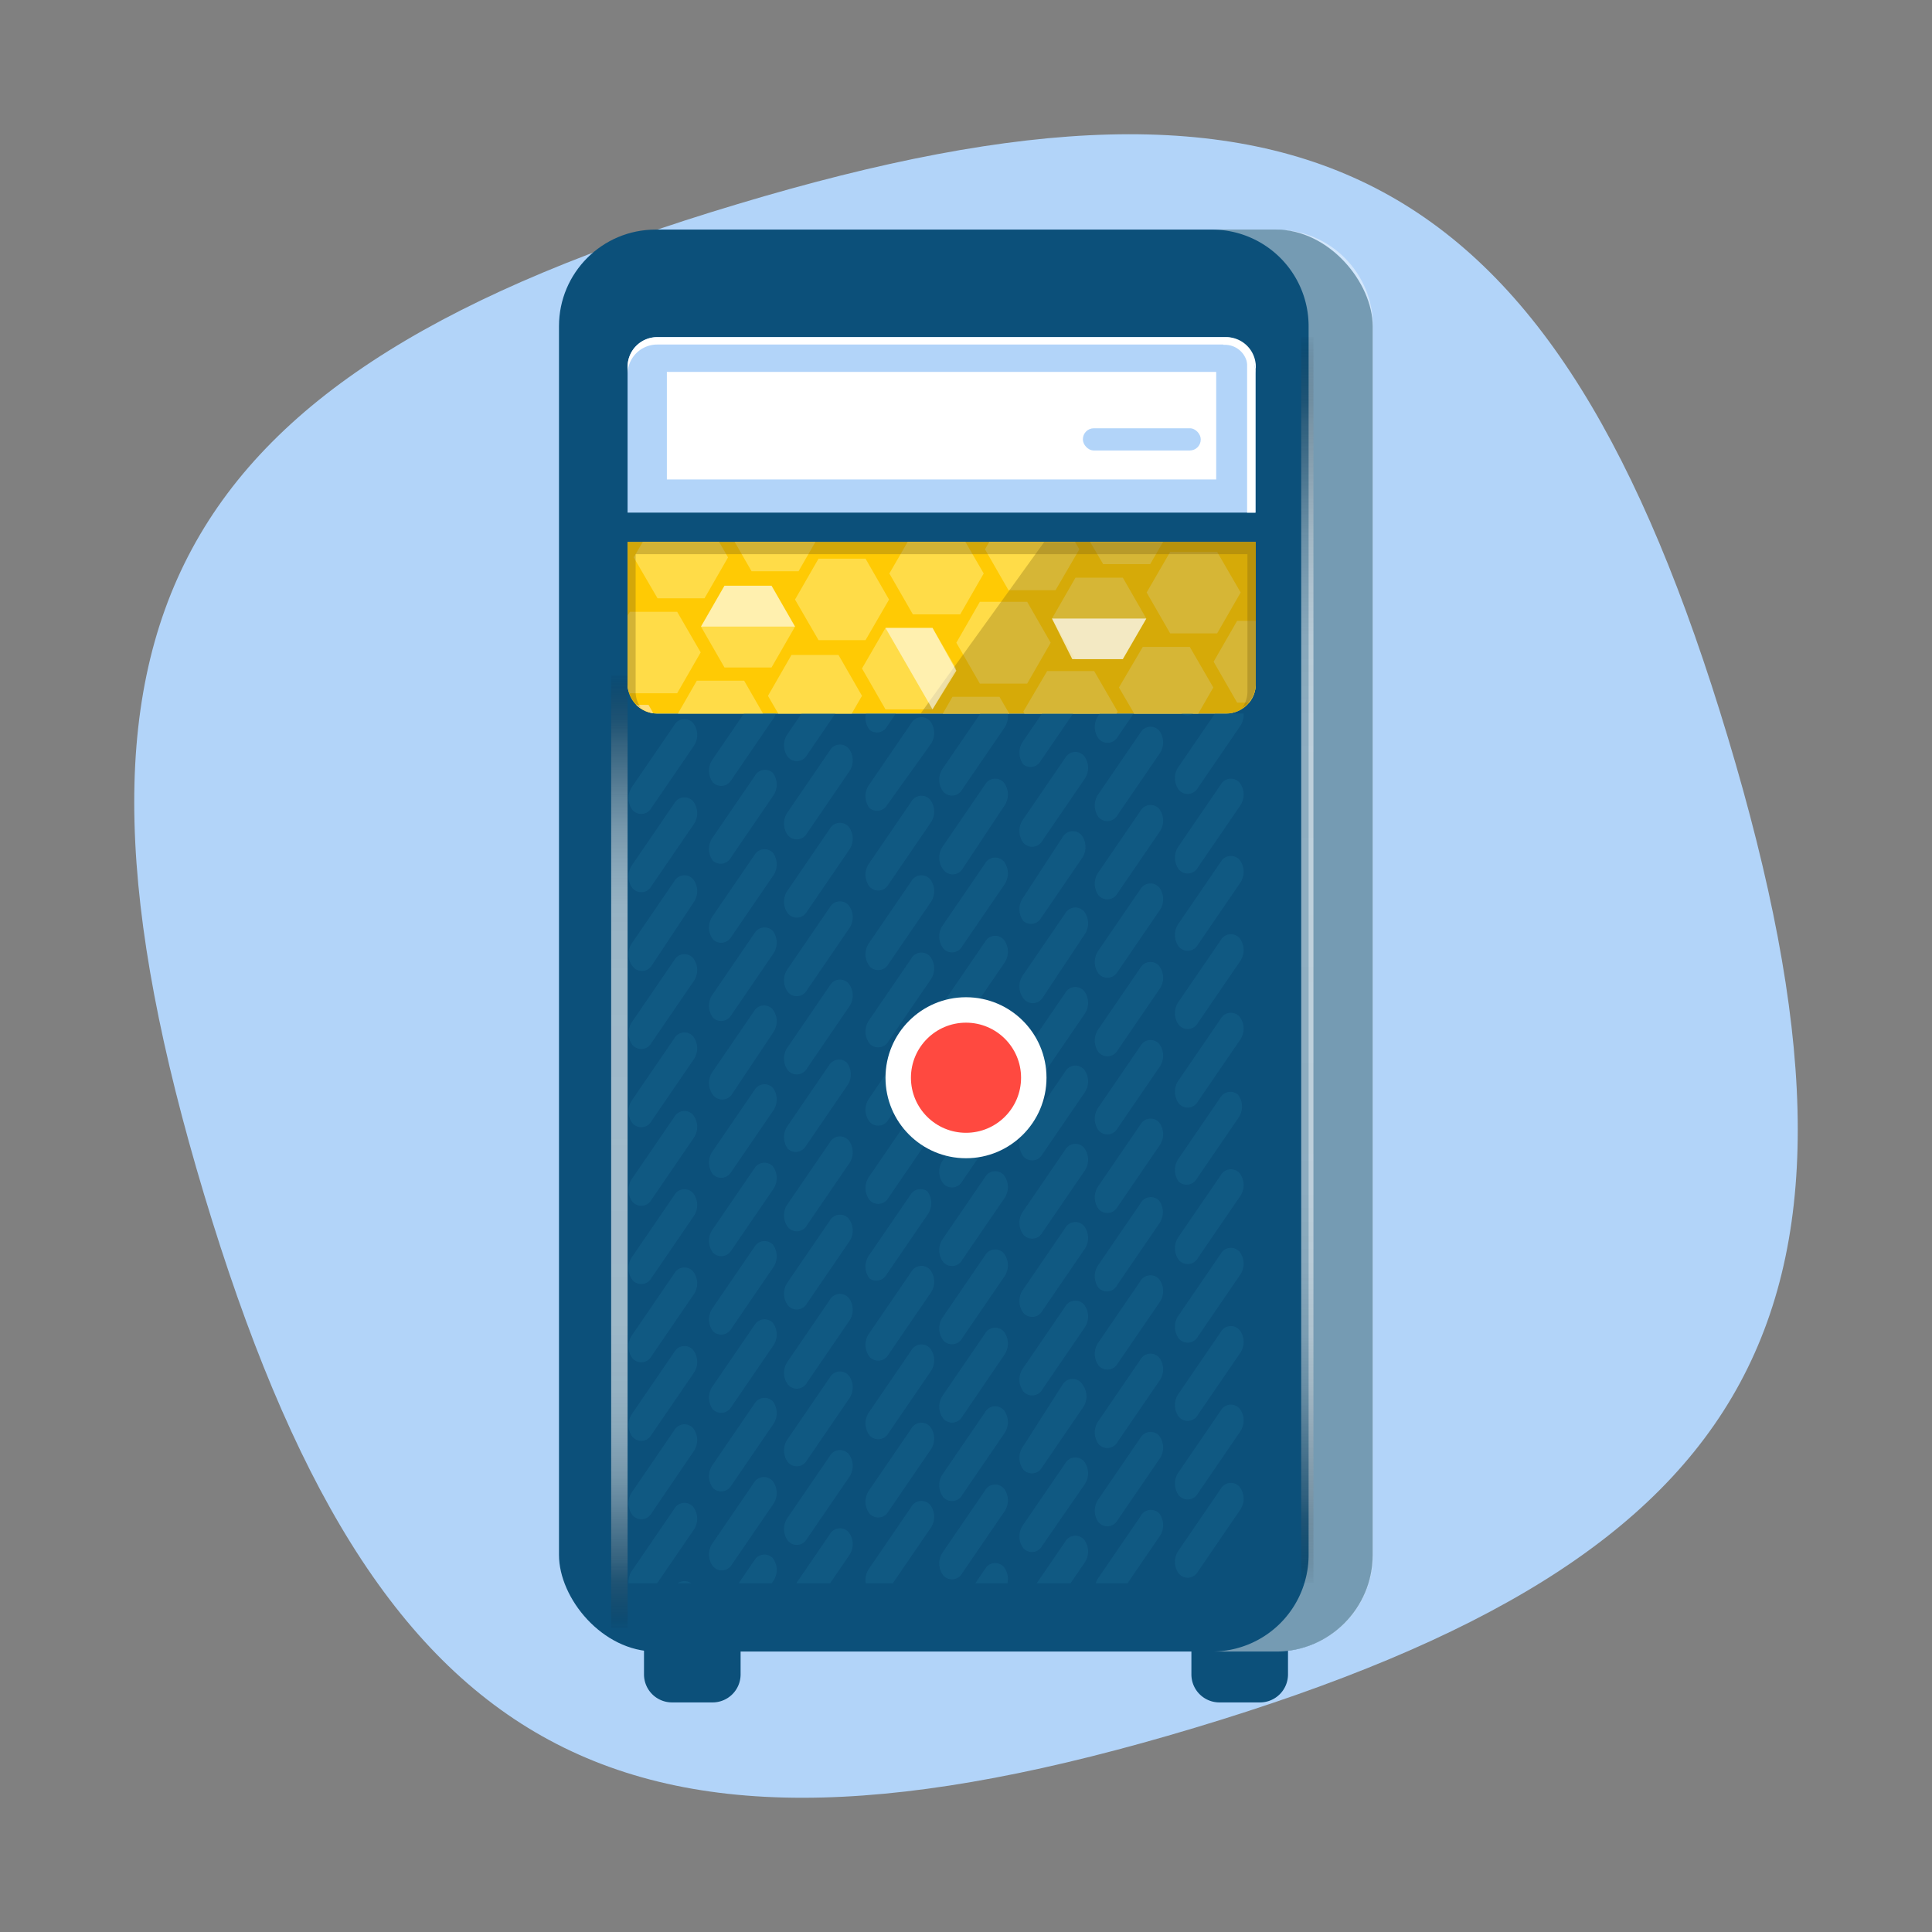 <svg xmlns="http://www.w3.org/2000/svg" xmlns:xlink="http://www.w3.org/1999/xlink" width="60" height="60" viewBox="0 0 60 60"><rect x="0" y="0" width="60" height="60" fill="#808080" stroke="none"/><defs><clipPath id="a"><path d="M19.49,16.83v4.41a0.92,0.92,0,0,0,.92.92H38.08A0.92,0.92,0,0,0,39,21.24V16.83H19.49Z" fill="none"/></clipPath><clipPath id="b"><rect x="19.49" y="22.16" width="19.5" height="27.01" fill="none"/></clipPath><linearGradient id="c" x1="19.24" y1="50.56" x2="19.24" y2="20.98" gradientUnits="userSpaceOnUse"><stop offset="0" stop-opacity="0"/><stop offset="0" stop-color="#090909" stop-opacity="0.04"/><stop offset="0.02" stop-color="#373737" stop-opacity="0.22"/><stop offset="0.05" stop-color="#626262" stop-opacity="0.39"/><stop offset="0.07" stop-color="#888" stop-opacity="0.53"/><stop offset="0.1" stop-color="#a8a8a8" stop-opacity="0.66"/><stop offset="0.13" stop-color="#c4c4c4" stop-opacity="0.77"/><stop offset="0.16" stop-color="#dadada" stop-opacity="0.85"/><stop offset="0.2" stop-color="#ebebeb" stop-opacity="0.92"/><stop offset="0.25" stop-color="#f6f6f6" stop-opacity="0.97"/><stop offset="0.32" stop-color="#fdfdfd" stop-opacity="0.99"/><stop offset="0.51" stop-color="#fff"/><stop offset="0.69" stop-color="#fdfdfd" stop-opacity="0.99"/><stop offset="0.76" stop-color="#f6f6f6" stop-opacity="0.97"/><stop offset="0.8" stop-color="#ebebeb" stop-opacity="0.92"/><stop offset="0.84" stop-color="#dadada" stop-opacity="0.85"/><stop offset="0.87" stop-color="#c4c4c4" stop-opacity="0.77"/><stop offset="0.9" stop-color="#a8a8a8" stop-opacity="0.66"/><stop offset="0.93" stop-color="#888" stop-opacity="0.53"/><stop offset="0.95" stop-color="#626262" stop-opacity="0.39"/><stop offset="0.98" stop-color="#373737" stop-opacity="0.22"/><stop offset="1" stop-color="#090909" stop-opacity="0.04"/><stop offset="1" stop-opacity="0"/></linearGradient><linearGradient id="d" x1="40.6" y1="49.17" x2="40.6" y2="10.47" xlink:href="#c"/></defs><title>Icon CDN</title><g style="isolation:isolate"><path d="M22.9,6.34C5.14,11.66,1,19.34,6.34,37.1S19.34,59,37.1,53.66,59,40.66,53.66,22.9,40.66,1,22.9,6.34Z" fill="#b2d4f9"/><path d="M20,50.18V52a0.87,0.87,0,0,0,.87.87h1.25A0.87,0.87,0,0,0,23,52V50.18H20Z" fill="#0c507a"/><path d="M37,50.18V52a0.87,0.87,0,0,0,.87.87h1.25A0.87,0.87,0,0,0,40,52V50.18H37Z" fill="#0c507a"/><rect x="17.36" y="7.13" width="25.27" height="44.16" rx="3" ry="3" fill="#0c507a"/><path d="M39.64,7.13h-2a3,3,0,0,1,3,3V48.29a3,3,0,0,1-3,3h2a3,3,0,0,0,3-3V10.13A3,3,0,0,0,39.64,7.13Z" fill="#fff" opacity="0.43" style="mix-blend-mode:overlay"/><rect x="19.49" y="10.47" width="19.5" height="11.69" rx="0.92" ry="0.92" fill="#b2d4f9"/><path d="M38.08,10.47H20.41a0.92,0.92,0,0,0-.92.92v0.23a0.92,0.92,0,0,1,.92-0.92H38.08a0.92,0.92,0,0,1,.92.92V11.39A0.92,0.92,0,0,0,38.08,10.47Z" fill="#fff"/><rect x="20.71" y="11.55" width="17.06" height="3.34" fill="#fff"/><rect x="33.63" y="13.3" width="3.66" height="0.69" rx="0.34" ry="0.34" fill="#b2d4f9"/><rect x="19.12" y="15.92" width="21.29" height="0.92" fill="#0c507a"/><path d="M19.49,16.83v4.41a0.92,0.92,0,0,0,.92.92H38.08A0.92,0.92,0,0,0,39,21.24V16.83H19.49Z" fill="#ffca04"/><g clip-path="url(#a)"><polygon points="15.74 25.23 15.01 23.96 15.74 22.7 17.2 22.7 17.93 23.96 17.2 25.23 15.74 25.23" fill="#ffdf7b"/><polygon points="17.82 27.38 17.09 26.11 17.82 24.84 19.29 24.84 20.02 26.11 19.29 27.38 17.82 27.38" fill="#ffdf7b"/><polygon points="16.59 22.28 15.86 21.02 16.59 19.75 18.06 19.75 18.79 21.02 18.06 22.28 16.59 22.28" fill="#ffdf7b"/><polygon points="18.68 24.43 17.94 23.16 18.68 21.89 20.14 21.89 20.87 23.16 20.14 24.43 18.68 24.43" fill="#ffdf7b"/><polygon points="20.76 26.57 20.02 25.31 20.76 24.04 22.22 24.04 22.95 25.31 22.22 26.57 20.76 26.57" fill="#ffdf7b"/><polygon points="19.56 21.53 18.83 20.26 19.56 19 21.03 19 21.76 20.26 21.03 21.53 19.56 21.53" fill="#ffdc48"/><polygon points="21.64 23.68 20.91 22.41 21.64 21.14 23.11 21.14 23.84 22.41 23.11 23.68 21.64 23.68" fill="#ffdc48"/><polygon points="23.73 25.82 23 24.55 23.73 23.29 25.19 23.29 25.92 24.55 25.19 25.82 23.73 25.82" fill="#ffdf7b"/><polygon points="20.42 18.58 19.68 17.31 20.42 16.05 21.88 16.05 22.61 17.31 21.88 18.58 20.42 18.58" fill="#ffdc48"/><polygon points="22.5 20.73 21.77 19.46 22.5 18.19 23.96 18.19 24.69 19.46 23.96 20.73 22.5 20.73" fill="#ffdc48"/><polygon points="24.58 22.87 23.85 21.61 24.58 20.34 26.04 20.34 26.77 21.61 26.04 22.87 24.58 22.87" fill="#ffdc48"/><polygon points="26.66 25.02 25.93 23.75 26.66 22.48 28.12 22.48 28.86 23.75 28.12 25.02 26.66 25.02" fill="#ffdf7b"/><polygon points="23.34 17.74 22.61 16.47 23.34 15.2 24.8 15.2 25.53 16.47 24.8 17.74 23.34 17.74" fill="#ffdc48"/><polygon points="25.42 19.88 24.69 18.62 25.42 17.35 26.88 17.35 27.61 18.62 26.88 19.88 25.42 19.88" fill="#ffdc48"/><polygon points="27.5 22.03 26.77 20.76 27.5 19.5 28.96 19.5 29.69 20.76 28.96 22.03 27.5 22.03" fill="#ffdc48"/><polygon points="29.58 24.18 28.85 22.91 29.58 21.64 31.04 21.64 31.78 22.91 31.04 24.18 29.58 24.18" fill="#ffdc48"/><polygon points="28.35 19.08 27.62 17.81 28.35 16.55 29.82 16.55 30.55 17.81 29.82 19.08 28.35 19.08" fill="#ffdc48"/><polygon points="30.43 21.23 29.7 19.96 30.43 18.69 31.9 18.69 32.63 19.96 31.9 21.23 30.43 21.23" fill="#ffdc48"/><polygon points="32.52 23.37 31.78 22.1 32.52 20.84 33.98 20.84 34.71 22.1 33.98 23.37 32.52 23.37" fill="#ffdc48"/><polygon points="34.6 25.52 33.87 24.25 34.6 22.98 36.06 22.98 36.79 24.25 36.06 25.52 34.6 25.52" fill="#ffdf7b"/><polygon points="31.32 18.33 30.59 17.06 31.32 15.79 32.78 15.79 33.52 17.06 32.78 18.33 31.32 18.33" fill="#ffdc48"/><polygon points="33.4 20.47 32.67 19.21 33.4 17.94 34.87 17.94 35.6 19.21 34.87 20.47 33.4 20.47" fill="#ffdc48"/><polygon points="35.49 22.62 34.75 21.35 35.49 20.09 36.95 20.09 37.68 21.35 36.95 22.62 35.49 22.62" fill="#ffdc48"/><polygon points="37.57 24.77 36.84 23.5 37.57 22.23 39.03 22.23 39.76 23.5 39.03 24.77 37.57 24.77" fill="#ffdf7b"/><polygon points="34.26 17.52 33.52 16.26 34.26 14.99 35.72 14.99 36.45 16.26 35.72 17.52 34.26 17.52" fill="#ffdc48"/><polygon points="36.34 19.67 35.61 18.4 36.34 17.14 37.8 17.14 38.53 18.4 37.8 19.67 36.34 19.67" fill="#ffdc48"/><polygon points="38.42 21.82 37.69 20.55 38.42 19.28 39.88 19.28 40.62 20.55 39.88 21.82 38.42 21.82" fill="#ffdc48"/></g><g opacity="0.35" style="mix-blend-mode:screen"><g clip-path="url(#b)"><path d="M19.64,25.15h0a0.61,0.61,0,0,1,0-.73l1.3-1.9a0.36,0.36,0,0,1,.59-0.06h0a0.61,0.61,0,0,1,0,.73l-1.3,1.9A0.36,0.36,0,0,1,19.64,25.15Z" fill="#186a93"/><path d="M19.64,27.58h0a0.61,0.61,0,0,1,0-.73l1.3-1.9a0.36,0.36,0,0,1,.59-0.06h0a0.61,0.61,0,0,1,0,.73l-1.3,1.9A0.36,0.36,0,0,1,19.64,27.58Z" fill="#186a93"/><path d="M19.64,30h0a0.61,0.61,0,0,1,0-.73l1.3-1.9a0.36,0.36,0,0,1,.59-0.06h0a0.61,0.61,0,0,1,0,.73L20.23,30A0.36,0.36,0,0,1,19.64,30Z" fill="#186a93"/><path d="M19.64,32.45h0a0.61,0.61,0,0,1,0-.73l1.3-1.9a0.36,0.36,0,0,1,.59-0.06h0a0.61,0.61,0,0,1,0,.73l-1.3,1.9A0.36,0.36,0,0,1,19.64,32.45Z" fill="#186a93"/><path d="M19.64,34.88h0a0.61,0.61,0,0,1,0-.73l1.3-1.9a0.36,0.36,0,0,1,.59-0.06h0a0.61,0.61,0,0,1,0,.73l-1.3,1.9A0.36,0.36,0,0,1,19.64,34.88Z" fill="#186a93"/><path d="M19.64,37.32h0a0.61,0.61,0,0,1,0-.73l1.3-1.9a0.36,0.36,0,0,1,.59-0.06h0a0.61,0.61,0,0,1,0,.73l-1.3,1.9A0.36,0.36,0,0,1,19.64,37.32Z" fill="#186a93"/><path d="M19.64,39.75h0a0.61,0.61,0,0,1,0-.73l1.3-1.9a0.36,0.36,0,0,1,.59-0.06h0a0.61,0.61,0,0,1,0,.73l-1.3,1.9A0.36,0.36,0,0,1,19.64,39.75Z" fill="#186a93"/><path d="M19.64,42.18h0a0.61,0.61,0,0,1,0-.73l1.3-1.9a0.36,0.36,0,0,1,.59-0.06h0a0.61,0.61,0,0,1,0,.73l-1.3,1.9A0.36,0.36,0,0,1,19.64,42.18Z" fill="#186a93"/><path d="M19.64,44.62h0a0.61,0.61,0,0,1,0-.73l1.3-1.9a0.36,0.36,0,0,1,.59-0.06h0a0.61,0.61,0,0,1,0,.73l-1.3,1.9A0.36,0.36,0,0,1,19.64,44.62Z" fill="#186a93"/><path d="M19.64,47.05h0a0.61,0.61,0,0,1,0-.73l1.3-1.9a0.36,0.36,0,0,1,.59-0.06h0a0.61,0.61,0,0,1,0,.73L20.23,47A0.36,0.36,0,0,1,19.64,47.05Z" fill="#186a93"/><path d="M19.64,49.49h0a0.61,0.61,0,0,1,0-.73l1.3-1.9a0.36,0.36,0,0,1,.59-0.06h0a0.61,0.61,0,0,1,0,.73l-1.3,1.9A0.36,0.36,0,0,1,19.64,49.49Z" fill="#186a93"/><path d="M19.64,51.92h0a0.61,0.61,0,0,1,0-.73l1.3-1.9a0.36,0.36,0,0,1,.59-0.06h0a0.61,0.61,0,0,1,0,.73l-1.3,1.9A0.36,0.36,0,0,1,19.64,51.92Z" fill="#186a93"/><path d="M22.14,24.3h0a0.61,0.61,0,0,1,0-.73l1.3-1.9A0.36,0.36,0,0,1,24,21.61h0a0.61,0.61,0,0,1,0,.73l-1.3,1.9A0.36,0.36,0,0,1,22.14,24.3Z" fill="#186a93"/><path d="M22.14,26.73h0a0.61,0.61,0,0,1,0-.73l1.3-1.9A0.36,0.36,0,0,1,24,24h0a0.61,0.61,0,0,1,0,.73l-1.3,1.9A0.36,0.36,0,0,1,22.14,26.73Z" fill="#186a93"/><path d="M22.14,29.17h0a0.61,0.61,0,0,1,0-.73l1.3-1.9A0.36,0.36,0,0,1,24,26.48h0a0.61,0.61,0,0,1,0,.73l-1.3,1.9A0.36,0.36,0,0,1,22.14,29.17Z" fill="#186a93"/><path d="M22.14,31.6h0a0.61,0.61,0,0,1,0-.73l1.3-1.9A0.36,0.36,0,0,1,24,28.91h0a0.61,0.61,0,0,1,0,.73l-1.3,1.9A0.36,0.36,0,0,1,22.14,31.6Z" fill="#186a93"/><path d="M22.14,34h0a0.61,0.61,0,0,1,0-.73l1.3-1.9A0.36,0.36,0,0,1,24,31.35h0a0.61,0.61,0,0,1,0,.73L22.72,34A0.36,0.36,0,0,1,22.14,34Z" fill="#186a93"/><path d="M22.14,36.47h0a0.61,0.61,0,0,1,0-.73l1.3-1.9A0.36,0.36,0,0,1,24,33.78h0a0.61,0.61,0,0,1,0,.73l-1.3,1.9A0.36,0.36,0,0,1,22.14,36.47Z" fill="#186a93"/><path d="M22.14,38.9h0a0.61,0.61,0,0,1,0-.73l1.3-1.9A0.36,0.36,0,0,1,24,36.22h0a0.61,0.61,0,0,1,0,.73l-1.3,1.9A0.36,0.36,0,0,1,22.14,38.9Z" fill="#186a93"/><path d="M22.14,41.34h0a0.61,0.61,0,0,1,0-.73l1.3-1.9A0.36,0.36,0,0,1,24,38.65h0a0.61,0.61,0,0,1,0,.73l-1.3,1.9A0.36,0.36,0,0,1,22.14,41.34Z" fill="#186a93"/><path d="M22.14,43.77h0a0.61,0.61,0,0,1,0-.73l1.3-1.9A0.36,0.36,0,0,1,24,41.08h0a0.61,0.61,0,0,1,0,.73l-1.3,1.9A0.36,0.36,0,0,1,22.14,43.77Z" fill="#186a93"/><path d="M22.14,46.21h0a0.61,0.61,0,0,1,0-.73l1.3-1.9A0.36,0.36,0,0,1,24,43.52h0a0.61,0.61,0,0,1,0,.73l-1.3,1.9A0.36,0.36,0,0,1,22.14,46.21Z" fill="#186a93"/><path d="M22.14,48.64h0a0.61,0.61,0,0,1,0-.73l1.3-1.9A0.36,0.36,0,0,1,24,46h0a0.61,0.61,0,0,1,0,.73l-1.3,1.9A0.36,0.36,0,0,1,22.14,48.64Z" fill="#186a93"/><path d="M22.14,51.07h0a0.61,0.61,0,0,1,0-.73l1.3-1.9A0.36,0.36,0,0,1,24,48.39h0a0.61,0.61,0,0,1,0,.73L22.72,51A0.36,0.36,0,0,1,22.14,51.07Z" fill="#186a93"/><path d="M24.47,23.51h0a0.61,0.61,0,0,1,0-.73l1.3-1.9a0.36,0.36,0,0,1,.59-0.06h0a0.61,0.61,0,0,1,0,.73l-1.3,1.9A0.36,0.36,0,0,1,24.47,23.51Z" fill="#186a93"/><path d="M24.47,25.94h0a0.61,0.61,0,0,1,0-.73l1.3-1.9a0.36,0.36,0,0,1,.59-0.06h0a0.61,0.61,0,0,1,0,.73l-1.3,1.9A0.36,0.36,0,0,1,24.47,25.94Z" fill="#186a93"/><path d="M24.47,28.37h0a0.61,0.61,0,0,1,0-.73l1.3-1.9a0.36,0.36,0,0,1,.59-0.06h0a0.61,0.61,0,0,1,0,.73l-1.3,1.9A0.36,0.36,0,0,1,24.47,28.37Z" fill="#186a93"/><path d="M24.47,30.81h0a0.61,0.61,0,0,1,0-.73l1.3-1.9a0.36,0.36,0,0,1,.59-0.06h0a0.61,0.61,0,0,1,0,.73l-1.3,1.9A0.36,0.36,0,0,1,24.47,30.81Z" fill="#186a93"/><path d="M24.47,33.24h0a0.61,0.61,0,0,1,0-.73l1.3-1.9a0.36,0.36,0,0,1,.59-0.06h0a0.61,0.61,0,0,1,0,.73l-1.3,1.9A0.36,0.36,0,0,1,24.47,33.24Z" fill="#186a93"/><path d="M24.47,35.68h0a0.61,0.61,0,0,1,0-.73l1.3-1.9A0.36,0.36,0,0,1,26.3,33h0a0.61,0.61,0,0,1,0,.73l-1.3,1.9A0.36,0.36,0,0,1,24.47,35.68Z" fill="#186a93"/><path d="M24.47,38.11h0a0.61,0.61,0,0,1,0-.73l1.3-1.9a0.36,0.36,0,0,1,.59-0.06h0a0.61,0.61,0,0,1,0,.73l-1.3,1.9A0.36,0.36,0,0,1,24.47,38.11Z" fill="#186a93"/><path d="M24.47,40.54h0a0.61,0.61,0,0,1,0-.73l1.3-1.9a0.36,0.36,0,0,1,.59-0.06h0a0.61,0.61,0,0,1,0,.73l-1.3,1.9A0.36,0.36,0,0,1,24.47,40.54Z" fill="#186a93"/><path d="M24.47,43h0a0.61,0.61,0,0,1,0-.73l1.3-1.9a0.36,0.36,0,0,1,.59-0.06h0a0.61,0.61,0,0,1,0,.73l-1.3,1.9A0.36,0.36,0,0,1,24.47,43Z" fill="#186a93"/><path d="M24.47,45.41h0a0.61,0.61,0,0,1,0-.73l1.3-1.9a0.36,0.36,0,0,1,.59-0.06h0a0.61,0.61,0,0,1,0,.73l-1.3,1.9A0.36,0.36,0,0,1,24.47,45.41Z" fill="#186a93"/><path d="M24.47,47.85h0a0.61,0.61,0,0,1,0-.73l1.3-1.9a0.36,0.36,0,0,1,.59-0.06h0a0.61,0.61,0,0,1,0,.73l-1.3,1.9A0.36,0.36,0,0,1,24.47,47.85Z" fill="#186a93"/><path d="M24.47,50.28h0a0.61,0.61,0,0,1,0-.73l1.3-1.9a0.36,0.36,0,0,1,.59-0.06h0a0.61,0.61,0,0,1,0,.73l-1.3,1.9A0.36,0.36,0,0,1,24.47,50.28Z" fill="#186a93"/><path d="M27,22.66h0a0.61,0.61,0,0,1,0-.73l1.3-1.9A0.36,0.36,0,0,1,28.8,20h0a0.61,0.61,0,0,1,0,.73l-1.3,1.9A0.36,0.36,0,0,1,27,22.66Z" fill="#186a93"/><path d="M27,25.09h0a0.61,0.61,0,0,1,0-.73l1.3-1.9a0.36,0.36,0,0,1,.59-0.06h0a0.61,0.61,0,0,1,0,.73L27.55,25A0.36,0.36,0,0,1,27,25.09Z" fill="#186a93"/><path d="M27,27.53h0a0.61,0.61,0,0,1,0-.73l1.3-1.9a0.36,0.36,0,0,1,.59-0.06h0a0.61,0.61,0,0,1,0,.73l-1.3,1.9A0.36,0.36,0,0,1,27,27.53Z" fill="#186a93"/><path d="M27,30h0a0.61,0.61,0,0,1,0-.73l1.3-1.9a0.36,0.36,0,0,1,.59-0.06h0a0.61,0.61,0,0,1,0,.73l-1.3,1.9A0.36,0.36,0,0,1,27,30Z" fill="#186a93"/><path d="M27,32.4h0a0.61,0.61,0,0,1,0-.73l1.3-1.9a0.36,0.36,0,0,1,.59-0.06h0a0.61,0.61,0,0,1,0,.73l-1.3,1.9A0.36,0.36,0,0,1,27,32.4Z" fill="#186a93"/><path d="M27,34.83h0a0.61,0.61,0,0,1,0-.73l1.3-1.9a0.36,0.36,0,0,1,.59-0.06h0a0.61,0.61,0,0,1,0,.73l-1.3,1.9A0.36,0.36,0,0,1,27,34.83Z" fill="#186a93"/><path d="M27,37.26h0a0.61,0.61,0,0,1,0-.73l1.3-1.9a0.36,0.36,0,0,1,.59-0.06h0a0.61,0.61,0,0,1,0,.73l-1.3,1.9A0.36,0.36,0,0,1,27,37.26Z" fill="#186a93"/><path d="M27,39.7h0a0.61,0.61,0,0,1,0-.73l1.3-1.9A0.36,0.36,0,0,1,28.8,37h0a0.61,0.61,0,0,1,0,.73l-1.3,1.9A0.36,0.36,0,0,1,27,39.7Z" fill="#186a93"/><path d="M27,42.13h0a0.61,0.61,0,0,1,0-.73l1.3-1.9a0.36,0.36,0,0,1,.59-0.06h0a0.61,0.61,0,0,1,0,.73l-1.3,1.9A0.36,0.36,0,0,1,27,42.13Z" fill="#186a93"/><path d="M27,44.57h0a0.61,0.61,0,0,1,0-.73l1.3-1.9a0.36,0.36,0,0,1,.59-0.06h0a0.61,0.61,0,0,1,0,.73l-1.3,1.9A0.36,0.36,0,0,1,27,44.57Z" fill="#186a93"/><path d="M27,47h0a0.61,0.61,0,0,1,0-.73l1.3-1.9a0.36,0.36,0,0,1,.59-0.06h0a0.61,0.61,0,0,1,0,.73l-1.3,1.9A0.36,0.36,0,0,1,27,47Z" fill="#186a93"/><path d="M27,49.43h0a0.61,0.61,0,0,1,0-.73l1.3-1.9a0.36,0.36,0,0,1,.59-0.06h0a0.61,0.61,0,0,1,0,.73l-1.3,1.9A0.36,0.36,0,0,1,27,49.43Z" fill="#186a93"/><path d="M29.29,24.58h0a0.61,0.61,0,0,1,0-.73l1.3-1.9a0.36,0.36,0,0,1,.59-0.06h0a0.61,0.61,0,0,1,0,.73l-1.3,1.9A0.36,0.36,0,0,1,29.29,24.58Z" fill="#186a93"/><path d="M29.29,27h0a0.61,0.61,0,0,1,0-.73l1.3-1.9a0.36,0.36,0,0,1,.59-0.06h0a0.61,0.61,0,0,1,0,.73L29.88,27A0.36,0.36,0,0,1,29.29,27Z" fill="#186a93"/><path d="M29.29,29.45h0a0.61,0.61,0,0,1,0-.73l1.3-1.9a0.36,0.36,0,0,1,.59-0.06h0a0.61,0.61,0,0,1,0,.73l-1.3,1.9A0.36,0.36,0,0,1,29.29,29.45Z" fill="#186a93"/><path d="M29.29,31.88h0a0.61,0.61,0,0,1,0-.73l1.3-1.9a0.36,0.36,0,0,1,.59-0.06h0a0.61,0.61,0,0,1,0,.73l-1.3,1.9A0.36,0.36,0,0,1,29.29,31.88Z" fill="#186a93"/><path d="M29.29,34.32h0a0.61,0.61,0,0,1,0-.73l1.3-1.9a0.36,0.36,0,0,1,.59-0.06h0a0.61,0.61,0,0,1,0,.73l-1.3,1.9A0.36,0.36,0,0,1,29.29,34.32Z" fill="#186a93"/><path d="M29.29,36.75h0a0.61,0.61,0,0,1,0-.73l1.3-1.9a0.36,0.36,0,0,1,.59-0.06h0a0.61,0.61,0,0,1,0,.73l-1.3,1.9A0.36,0.36,0,0,1,29.29,36.75Z" fill="#186a93"/><path d="M29.29,39.19h0a0.61,0.61,0,0,1,0-.73l1.3-1.9a0.36,0.36,0,0,1,.59-0.06h0a0.61,0.61,0,0,1,0,.73l-1.3,1.9A0.36,0.36,0,0,1,29.29,39.19Z" fill="#186a93"/><path d="M29.29,41.62h0a0.61,0.61,0,0,1,0-.73l1.3-1.9a0.36,0.36,0,0,1,.59-0.06h0a0.61,0.61,0,0,1,0,.73l-1.3,1.9A0.36,0.36,0,0,1,29.29,41.62Z" fill="#186a93"/><path d="M29.29,44.05h0a0.61,0.61,0,0,1,0-.73l1.3-1.9a0.36,0.36,0,0,1,.59-0.06h0a0.61,0.61,0,0,1,0,.73L29.88,44A0.36,0.36,0,0,1,29.29,44.05Z" fill="#186a93"/><path d="M29.29,46.49h0a0.61,0.61,0,0,1,0-.73l1.3-1.9a0.36,0.36,0,0,1,.59-0.06h0a0.61,0.61,0,0,1,0,.73l-1.3,1.9A0.36,0.36,0,0,1,29.29,46.49Z" fill="#186a93"/><path d="M29.29,48.92h0a0.61,0.61,0,0,1,0-.73l1.3-1.9a0.36,0.36,0,0,1,.59-0.06h0a0.61,0.61,0,0,1,0,.73l-1.3,1.9A0.36,0.36,0,0,1,29.29,48.92Z" fill="#186a93"/><path d="M29.29,51.36h0a0.61,0.61,0,0,1,0-.73l1.3-1.9a0.36,0.36,0,0,1,.59-0.06h0a0.61,0.61,0,0,1,0,.73l-1.3,1.9A0.36,0.36,0,0,1,29.29,51.36Z" fill="#186a93"/><path d="M31.78,23.74h0a0.61,0.61,0,0,1,0-.73l1.3-1.9A0.36,0.36,0,0,1,33.62,21h0a0.61,0.61,0,0,1,0,.73l-1.3,1.9A0.36,0.36,0,0,1,31.78,23.74Z" fill="#186a93"/><path d="M31.78,26.17h0a0.61,0.61,0,0,1,0-.73l1.3-1.9a0.36,0.36,0,0,1,.59-0.06h0a0.61,0.61,0,0,1,0,.73l-1.3,1.9A0.36,0.36,0,0,1,31.78,26.17Z" fill="#186a93"/><path d="M31.78,28.6h0a0.61,0.61,0,0,1,0-.73L33,26a0.36,0.36,0,0,1,.59-0.06h0a0.61,0.61,0,0,1,0,.73l-1.3,1.9A0.36,0.36,0,0,1,31.78,28.6Z" fill="#186a93"/><path d="M31.78,31h0a0.61,0.61,0,0,1,0-.73l1.3-1.9a0.36,0.36,0,0,1,.59-0.06h0a0.61,0.61,0,0,1,0,.73L32.37,31A0.36,0.36,0,0,1,31.78,31Z" fill="#186a93"/><path d="M31.78,33.47h0a0.61,0.61,0,0,1,0-.73l1.3-1.9a0.36,0.36,0,0,1,.59-0.06h0a0.61,0.61,0,0,1,0,.73l-1.3,1.9A0.36,0.36,0,0,1,31.78,33.47Z" fill="#186a93"/><path d="M31.78,35.91h0a0.61,0.61,0,0,1,0-.73l1.3-1.9a0.36,0.36,0,0,1,.59-0.06h0a0.61,0.61,0,0,1,0,.73l-1.3,1.9A0.36,0.36,0,0,1,31.78,35.91Z" fill="#186a93"/><path d="M31.78,38.34h0a0.61,0.61,0,0,1,0-.73l1.3-1.9a0.36,0.36,0,0,1,.59-0.06h0a0.61,0.61,0,0,1,0,.73l-1.3,1.9A0.36,0.36,0,0,1,31.78,38.34Z" fill="#186a93"/><path d="M31.78,40.77h0a0.61,0.61,0,0,1,0-.73l1.3-1.9a0.36,0.36,0,0,1,.59-0.06h0a0.61,0.61,0,0,1,0,.73l-1.3,1.9A0.36,0.36,0,0,1,31.78,40.77Z" fill="#186a93"/><path d="M31.78,43.21h0a0.61,0.61,0,0,1,0-.73l1.3-1.9a0.36,0.36,0,0,1,.59-0.06h0a0.61,0.61,0,0,1,0,.73l-1.3,1.9A0.36,0.36,0,0,1,31.78,43.21Z" fill="#186a93"/><path d="M31.78,45.64h0a0.61,0.61,0,0,1,0-.73L33,43A0.36,0.36,0,0,1,33.62,43h0a0.61,0.61,0,0,1,0,.73l-1.3,1.9A0.36,0.36,0,0,1,31.78,45.64Z" fill="#186a93"/><path d="M31.78,48.08h0a0.61,0.61,0,0,1,0-.73l1.3-1.9a0.36,0.36,0,0,1,.59-0.06h0a0.61,0.61,0,0,1,0,.73L32.37,48A0.36,0.36,0,0,1,31.78,48.08Z" fill="#186a93"/><path d="M31.78,50.51h0a0.61,0.61,0,0,1,0-.73l1.3-1.9a0.36,0.36,0,0,1,.59-0.06h0a0.61,0.61,0,0,1,0,.73l-1.3,1.9A0.36,0.36,0,0,1,31.78,50.51Z" fill="#186a93"/><path d="M34.12,22.94h0a0.61,0.61,0,0,1,0-.73l1.3-1.9A0.36,0.36,0,0,1,36,20.25h0A0.61,0.61,0,0,1,36,21l-1.3,1.9A0.36,0.36,0,0,1,34.12,22.94Z" fill="#186a93"/><path d="M34.12,25.38h0a0.61,0.61,0,0,1,0-.73l1.3-1.9A0.36,0.36,0,0,1,36,22.69h0a0.61,0.61,0,0,1,0,.73l-1.3,1.9A0.36,0.36,0,0,1,34.12,25.38Z" fill="#186a93"/><path d="M34.12,27.81h0a0.61,0.61,0,0,1,0-.73l1.3-1.9A0.36,0.36,0,0,1,36,25.12h0a0.61,0.61,0,0,1,0,.73l-1.3,1.9A0.36,0.36,0,0,1,34.12,27.81Z" fill="#186a93"/><path d="M34.12,30.24h0a0.61,0.61,0,0,1,0-.73l1.3-1.9A0.36,0.36,0,0,1,36,27.56h0a0.61,0.61,0,0,1,0,.73l-1.3,1.9A0.36,0.36,0,0,1,34.12,30.24Z" fill="#186a93"/><path d="M34.12,32.68h0a0.61,0.61,0,0,1,0-.73l1.3-1.9A0.36,0.36,0,0,1,36,30h0a0.61,0.61,0,0,1,0,.73l-1.3,1.9A0.36,0.36,0,0,1,34.12,32.68Z" fill="#186a93"/><path d="M34.12,35.11h0a0.61,0.61,0,0,1,0-.73l1.3-1.9A0.36,0.36,0,0,1,36,32.42h0a0.61,0.61,0,0,1,0,.73l-1.3,1.9A0.36,0.36,0,0,1,34.12,35.11Z" fill="#186a93"/><path d="M34.12,37.55h0a0.61,0.61,0,0,1,0-.73l1.3-1.9A0.36,0.36,0,0,1,36,34.86h0a0.61,0.61,0,0,1,0,.73l-1.3,1.9A0.36,0.36,0,0,1,34.12,37.55Z" fill="#186a93"/><path d="M34.12,40h0a0.61,0.61,0,0,1,0-.73l1.3-1.9A0.36,0.36,0,0,1,36,37.29h0A0.61,0.61,0,0,1,36,38l-1.3,1.9A0.36,0.36,0,0,1,34.12,40Z" fill="#186a93"/><path d="M34.12,42.41h0a0.61,0.61,0,0,1,0-.73l1.3-1.9A0.36,0.36,0,0,1,36,39.73h0a0.61,0.61,0,0,1,0,.73l-1.3,1.9A0.36,0.36,0,0,1,34.12,42.41Z" fill="#186a93"/><path d="M34.12,44.85h0a0.61,0.61,0,0,1,0-.73l1.3-1.9A0.36,0.36,0,0,1,36,42.16h0a0.61,0.61,0,0,1,0,.73l-1.3,1.9A0.36,0.36,0,0,1,34.12,44.85Z" fill="#186a93"/><path d="M34.12,47.28h0a0.61,0.61,0,0,1,0-.73l1.3-1.9A0.36,0.36,0,0,1,36,44.59h0a0.61,0.61,0,0,1,0,.73l-1.3,1.9A0.36,0.36,0,0,1,34.12,47.28Z" fill="#186a93"/><path d="M34.12,49.72h0a0.61,0.61,0,0,1,0-.73l1.3-1.9A0.36,0.36,0,0,1,36,47h0a0.61,0.61,0,0,1,0,.73l-1.3,1.9A0.36,0.36,0,0,1,34.12,49.72Z" fill="#186a93"/><path d="M36.61,22.1h0a0.61,0.61,0,0,1,0-.73l1.3-1.9a0.36,0.36,0,0,1,.59-0.06h0a0.61,0.61,0,0,1,0,.73L37.2,22A0.36,0.36,0,0,1,36.61,22.1Z" fill="#186a93"/><path d="M36.61,24.53h0a0.61,0.61,0,0,1,0-.73l1.3-1.9a0.36,0.36,0,0,1,.59-0.06h0a0.61,0.61,0,0,1,0,.73l-1.3,1.9A0.36,0.36,0,0,1,36.61,24.53Z" fill="#186a93"/><path d="M36.61,27h0a0.61,0.61,0,0,1,0-.73l1.3-1.9a0.36,0.36,0,0,1,.59-0.06h0a0.61,0.61,0,0,1,0,.73l-1.3,1.9A0.36,0.36,0,0,1,36.61,27Z" fill="#186a93"/><path d="M36.61,29.4h0a0.61,0.61,0,0,1,0-.73l1.3-1.9a0.36,0.36,0,0,1,.59-0.06h0a0.61,0.61,0,0,1,0,.73l-1.3,1.9A0.36,0.36,0,0,1,36.61,29.4Z" fill="#186a93"/><path d="M36.61,31.83h0a0.61,0.61,0,0,1,0-.73l1.3-1.9a0.36,0.36,0,0,1,.59-0.06h0a0.61,0.61,0,0,1,0,.73l-1.3,1.9A0.36,0.36,0,0,1,36.61,31.83Z" fill="#186a93"/><path d="M36.61,34.27h0a0.61,0.61,0,0,1,0-.73l1.3-1.9a0.36,0.36,0,0,1,.59-0.06h0a0.61,0.61,0,0,1,0,.73l-1.3,1.9A0.36,0.36,0,0,1,36.61,34.27Z" fill="#186a93"/><path d="M36.61,36.7h0a0.61,0.61,0,0,1,0-.73l1.3-1.9A0.36,0.36,0,0,1,38.45,34h0a0.61,0.61,0,0,1,0,.73l-1.3,1.9A0.36,0.36,0,0,1,36.61,36.7Z" fill="#186a93"/><path d="M36.61,39.13h0a0.61,0.61,0,0,1,0-.73l1.3-1.9a0.36,0.36,0,0,1,.59-0.06h0a0.61,0.61,0,0,1,0,.73l-1.3,1.9A0.36,0.36,0,0,1,36.61,39.13Z" fill="#186a93"/><path d="M36.61,41.57h0a0.61,0.61,0,0,1,0-.73l1.3-1.9a0.36,0.36,0,0,1,.59-0.06h0a0.61,0.61,0,0,1,0,.73l-1.3,1.9A0.36,0.36,0,0,1,36.61,41.57Z" fill="#186a93"/><path d="M36.61,44h0a0.61,0.61,0,0,1,0-.73l1.3-1.9a0.36,0.36,0,0,1,.59-0.06h0a0.61,0.61,0,0,1,0,.73l-1.3,1.9A0.36,0.36,0,0,1,36.61,44Z" fill="#186a93"/><path d="M36.61,46.44h0a0.61,0.61,0,0,1,0-.73l1.3-1.9a0.36,0.36,0,0,1,.59-0.06h0a0.61,0.61,0,0,1,0,.73l-1.3,1.9A0.36,0.36,0,0,1,36.61,46.44Z" fill="#186a93"/><path d="M36.61,48.87h0a0.61,0.61,0,0,1,0-.73l1.3-1.9a0.36,0.36,0,0,1,.59-0.06h0a0.61,0.61,0,0,1,0,.73l-1.3,1.9A0.36,0.36,0,0,1,36.61,48.87Z" fill="#186a93"/></g></g><circle cx="30" cy="33.47" r="2.5" fill="#fff"/><circle cx="30" cy="33.47" r="1.71" fill="#ff4940"/><path d="M32.43,16.83l-3.84,5.33h9.49A0.92,0.92,0,0,0,39,21.24V16.83H32.43Z" fill="#7f6512" opacity="0.32" style="mix-blend-mode:color-burn"/><path d="M19.49,16.83v4.41a0.9,0.9,0,0,0,.41.74,0.87,0.87,0,0,1-.16-0.47v-4.3h19v4.3a0.87,0.87,0,0,1-.16.47A0.9,0.9,0,0,0,39,21.24V16.83H19.49Z" fill="#7f6512" opacity="0.34" style="mix-blend-mode:multiply"/><polygon points="38.99 15.92 38.73 15.92 38.73 10.92 38.9 11.07 38.99 11.51 38.99 15.92" fill="#fff"/><path d="M38.74,11.34A0.7,0.7,0,0,0,38,10.71c-0.1-.14.41-0.08,0.41-0.08L38.86,11l0,0.46Z" fill="#fff"/><polygon points="21.77 19.46 22.5 18.19 23.96 18.19 24.69 19.46 21.77 19.46" fill="#fff" opacity="0.56" style="mix-blend-mode:overlay"/><polygon points="27.5 19.5 28.96 22.03 29.7 20.83 28.96 19.5 27.5 19.5" fill="#fff" opacity="0.56" style="mix-blend-mode:overlay"/><polygon points="32.67 19.21 35.6 19.21 34.87 20.47 33.3 20.47 32.67 19.21" fill="#fff" opacity="0.7" style="mix-blend-mode:overlay"/><rect x="18.98" y="20.98" width="0.51" height="29.58" opacity="0.61" fill="url(#c)" style="mix-blend-mode:overlay"/><rect x="40.41" y="10.47" width="0.38" height="38.69" opacity="0.54" fill="url(#d)" style="mix-blend-mode:overlay"/></g></svg>